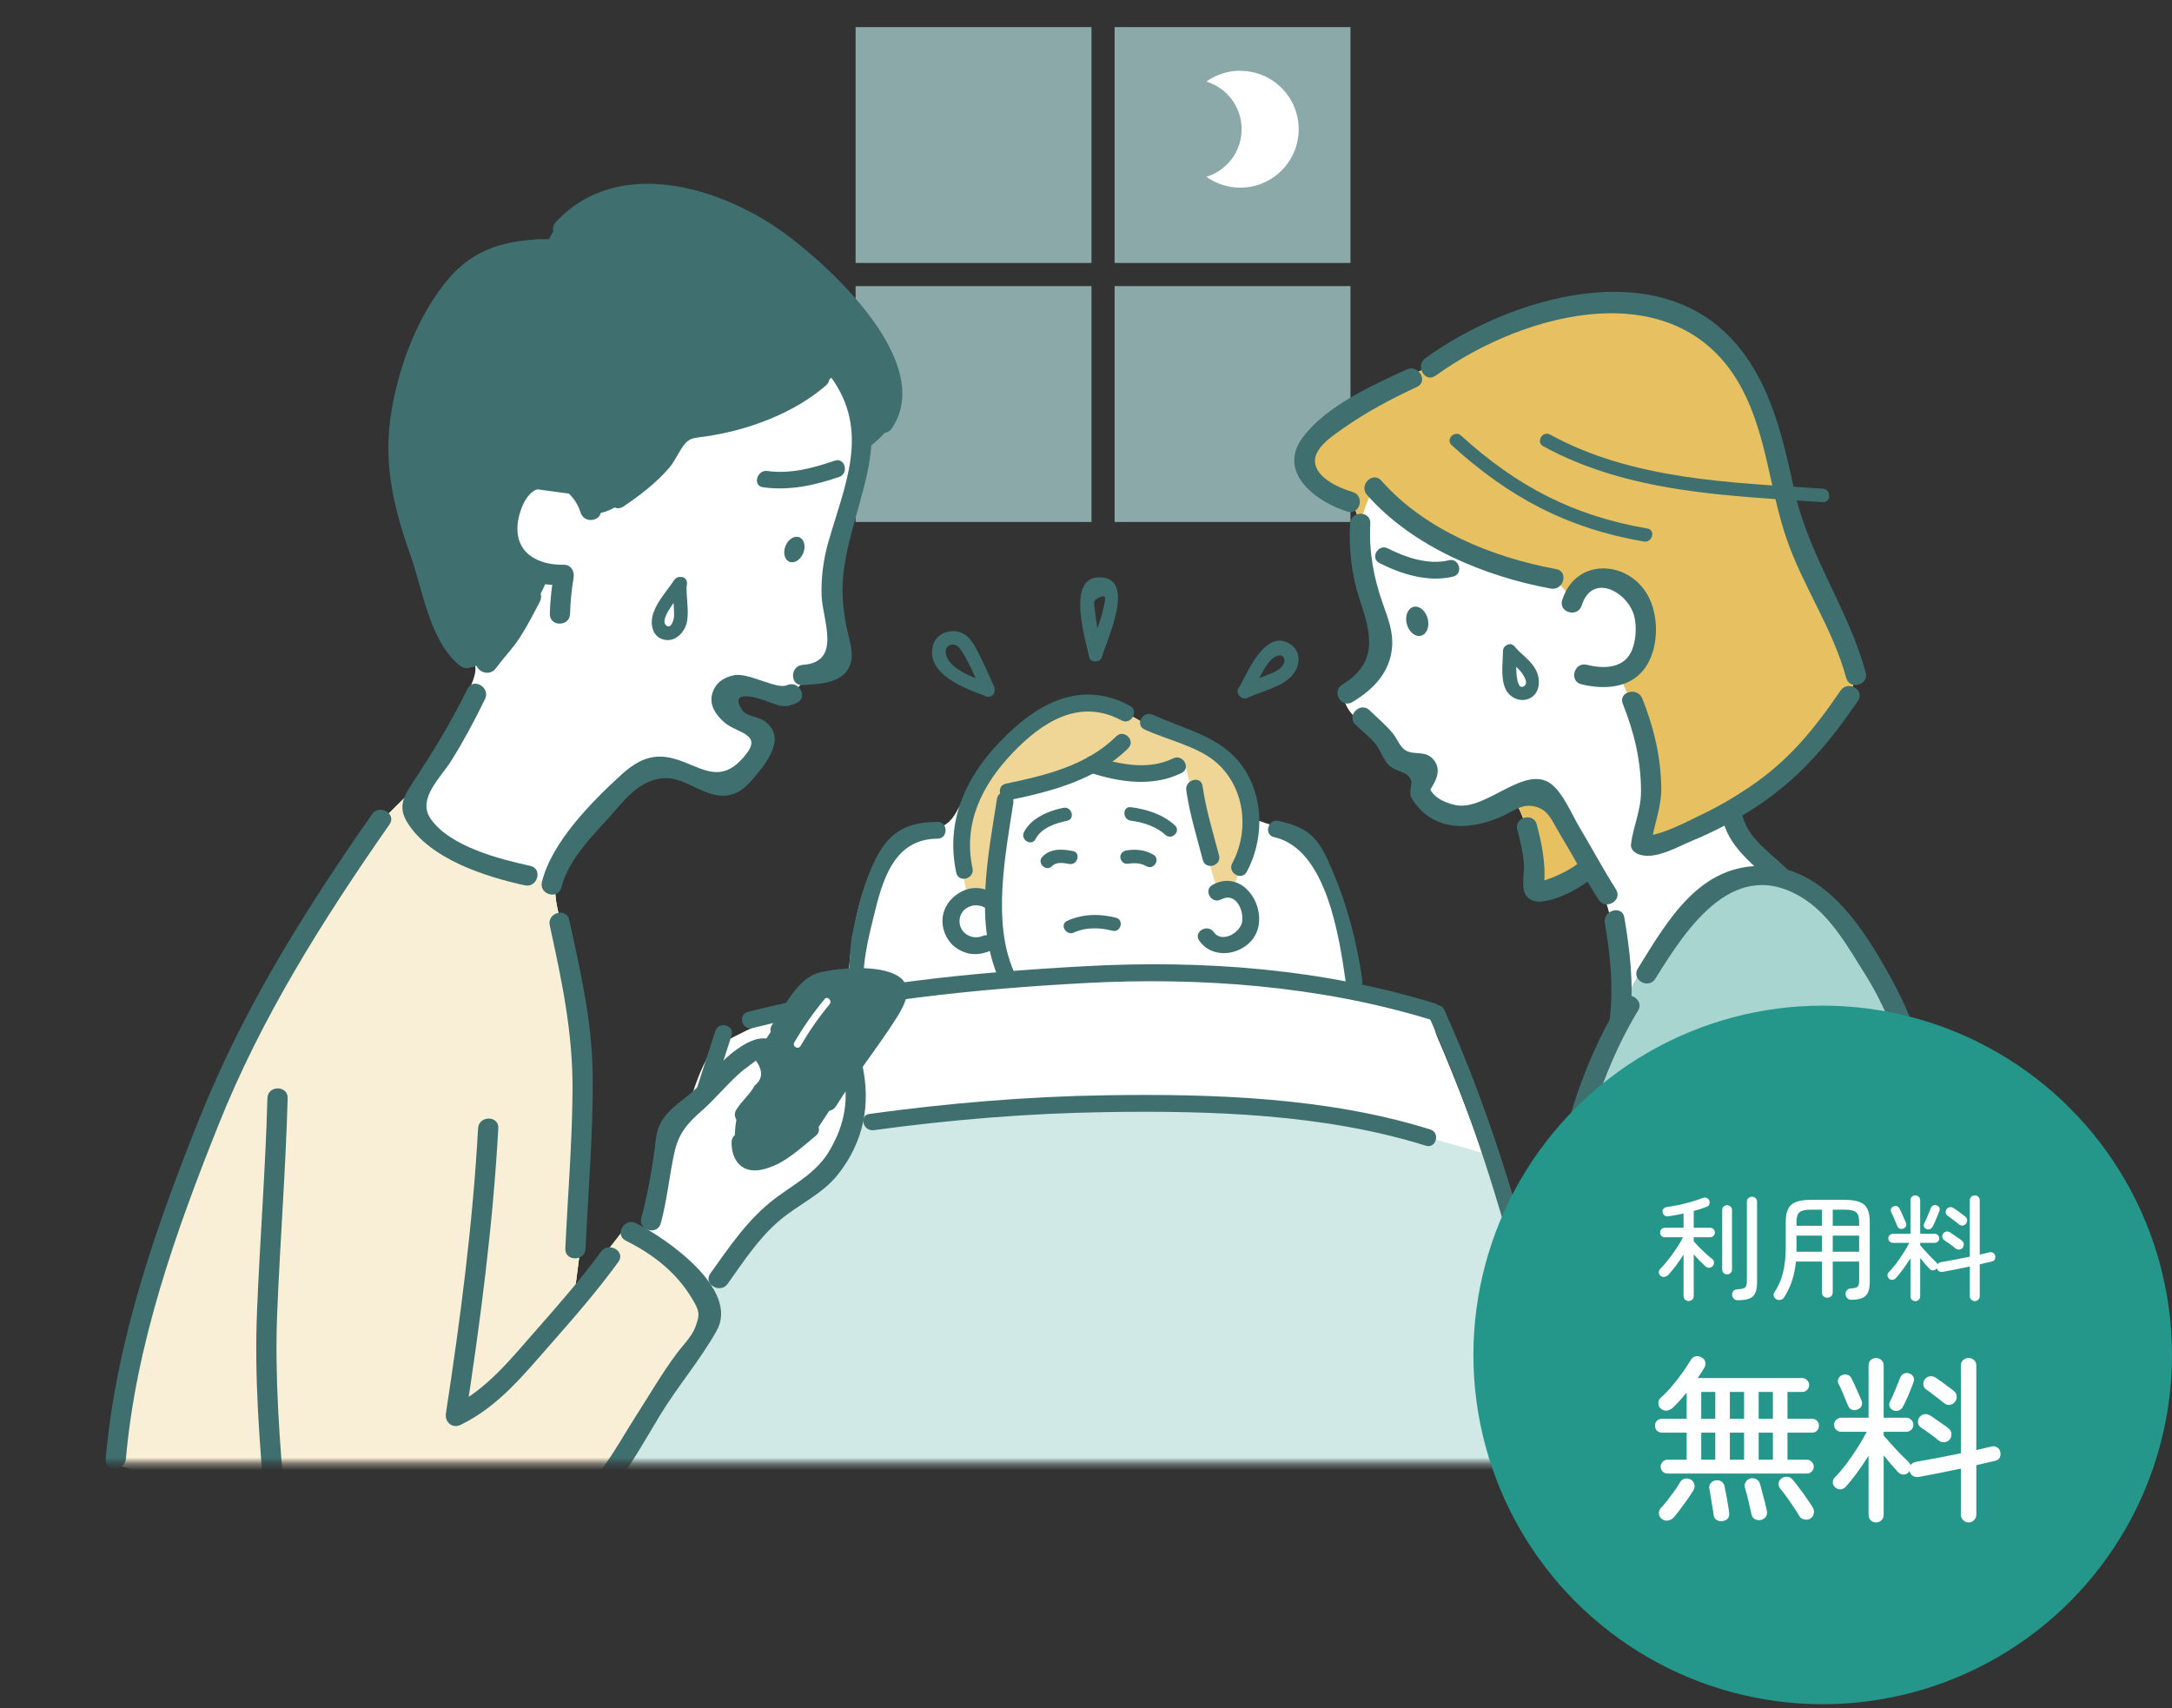 <svg width="342" height="269" viewBox="0 0 342 269" fill="none" xmlns="http://www.w3.org/2000/svg">
<rect x="0" y="0" width="342" height="269" fill="#333333" stroke="none"/>
<mask id="mask0_3477_223" style="mask-type:alpha" maskUnits="userSpaceOnUse" x="0" y="0" width="333" height="231">
<rect y="0.352" width="332.766" height="230" fill="#D9D9D9"/>
</mask>
<g mask="url(#mask0_3477_223)">
<g clip-path="url(#clip0_3477_223)">
<path d="M212.642 4.267H175.503V41.408H212.642V4.267Z" fill="#8CA9A9"/>
<path d="M212.642 45.05H175.503V82.191H212.642V45.05Z" fill="#8CA9A9"/>
<path d="M171.862 4.267H134.723V41.408H171.862V4.267Z" fill="#8CA9A9"/>
<path d="M171.862 45.05H134.723V82.191H171.862V45.05Z" fill="#8CA9A9"/>
<path d="M195.294 11.137C193.308 11.137 191.461 11.774 189.953 12.846C193.17 13.823 195.506 16.807 195.506 20.343C195.506 23.878 193.17 26.862 189.953 27.839C191.461 28.911 193.298 29.548 195.294 29.548C200.369 29.548 204.488 25.428 204.488 20.353C204.488 15.278 200.369 11.158 195.294 11.158V11.137Z" fill="white"/>
<path d="M214.872 157.461L213.768 154.254C213.354 153.638 213.067 152.683 212.855 151.175C212.122 145.993 210.667 140.918 208.565 136.129C207.981 134.813 207.334 133.486 206.336 132.456C205.433 131.521 197.152 128.909 197.152 128.899C196.727 124.896 195.623 121.615 192.31 119.067C188.424 116.072 183.615 115.998 179.665 113.609C175.164 110.891 170.842 109.341 165.725 111.634C161.053 113.737 157.401 117.315 154.481 121.456C153.027 123.526 151.785 125.713 150.553 127.922C148.79 131.054 146.295 130.672 143.015 130.916C142.25 130.969 141.422 131.054 140.881 131.596C135.445 136.894 133.884 147.65 133.544 154.753C133.534 155.05 132.525 158.947 132.366 159.191C132.366 159.191 181.587 152.353 214.872 157.482V157.461Z" fill="white"/>
<path d="M248.751 234.206C248.645 232.624 247.859 230.745 247.413 228.876C246.744 226.073 246.022 223.291 245.269 220.509C243.761 214.945 242.137 209.424 240.533 203.892C238.229 195.95 235.745 188.05 232.963 180.257C231.572 176.339 230.097 172.453 228.536 168.599C227.793 166.751 227.028 164.914 226.232 163.088C225.68 161.814 225.637 159.499 224.958 158.501C224.576 157.938 223.854 157.726 223.196 157.556C219.15 156.537 215.052 155.73 210.922 155.157C208.268 154.785 206.856 155.199 206.038 153.957L205.592 154.286C178.274 150.081 140.031 155.05 140.031 155.05C138.715 157.068 135.222 156.887 133.119 157.301C129.924 157.928 126.845 158.958 123.681 159.69C122.131 160.051 112.734 164.224 111.821 165.753C108.859 170.754 107.808 177.04 106.215 182.572C105.186 186.129 104.326 189.293 103.391 192.871C102.648 195.738 92.583 237.094 92.583 237.094C105.536 237.975 120.803 238.538 133.778 238.857C167.838 239.695 183.498 238.527 217.547 237.519C220.626 237.423 237.454 236.606 240.555 235.937C243.336 235.331 248.836 235.894 248.73 234.185L248.751 234.206Z" fill="white"/>
<path d="M212.292 239.26C214.882 239.111 217.483 238.973 220.074 238.825C226.168 238.474 232.273 238.273 238.335 237.646C241.032 237.37 247.392 237.466 249.239 234.917C249.388 234.716 249.473 234.482 249.452 234.227C249.346 232.656 248.56 230.776 248.114 228.908C247.445 226.105 246.723 223.323 245.969 220.541C244.462 214.988 242.837 209.467 241.234 203.935C239.079 196.492 236.754 189.08 234.184 181.765C230.734 180.767 226.646 179.588 224.83 179.11C222.824 178.579 220.891 178.123 218.874 177.666C207.705 175.171 196.185 174.056 184.751 173.812C180.875 173.727 177 173.716 173.125 173.791C164.153 173.939 155.267 175.543 146.295 175.914C128.533 176.647 111.545 179.588 106.895 181.149C106.12 183.899 105.419 186.5 104.676 189.367C103.933 192.223 103.062 196.067 101.682 198.668C101.544 198.838 101.416 198.997 101.278 199.167L89.504 239.249C118.563 241.044 147.707 241.511 176.809 240.778C188.636 240.481 200.453 239.908 212.26 239.249L212.292 239.26Z" fill="#D0E8E6"/>
<path d="M179.644 122.114C183.753 121.381 186.63 120.394 186.63 120.394C186.63 120.394 190.739 138.2 191.716 139.994L194.041 139.824C194.041 139.824 196.695 134.632 198.266 129.26C197.587 129.037 197.162 128.899 197.162 128.899C196.738 124.896 195.633 121.615 192.321 119.067C188.435 116.072 183.625 115.998 179.676 113.609C175.174 110.891 170.853 109.341 165.725 111.634C161.053 113.737 157.401 117.315 154.481 121.456C153.473 122.889 152.57 124.376 151.7 125.883C151.742 126.956 151.753 127.954 151.71 128.718C151.508 131.978 150.33 132.265 151.041 135.248C151.753 138.232 152.432 141.481 152.432 141.481L156.477 142.033C156.477 142.033 156.976 128.102 158.749 124.684C158.749 124.684 168.698 122.39 171.989 120.787C171.989 120.787 175.535 122.857 179.633 122.114H179.644Z" fill="#EFD697"/>
<path d="M196.865 109.468C197.438 108.449 197.937 107.398 198.5 106.368C199.062 105.338 199.869 103.735 201.058 103.289C202.248 102.843 202.587 104.074 201.887 104.913C201.356 105.561 200.581 105.869 199.816 106.166C198.33 106.761 196.854 107.345 195.41 108.014C194.168 108.587 195.251 110.424 196.482 109.85C198.691 108.82 201.823 108.237 203.49 106.325C204.743 104.892 204.934 102.641 203.235 101.473C199.275 98.766 196.387 106.017 195.039 108.396C194.359 109.585 196.196 110.657 196.875 109.468H196.865Z" fill="#3F706F"/>
<path d="M173.539 102.821C173.273 101.494 173.008 100.156 172.785 98.819C172.626 97.874 172.477 96.929 172.382 95.984C172.275 94.901 172.01 94.55 173.093 94.072C174.494 93.446 173.964 94.624 173.772 95.633C173.634 96.355 173.433 97.056 173.21 97.746C172.658 99.445 171.946 101.08 171.479 102.821C171.129 104.138 173.178 104.711 173.528 103.384C174.176 100.974 179.123 90.802 173.019 90.908C167.88 91.004 170.948 100.719 171.479 103.384C171.745 104.722 173.794 104.159 173.528 102.821H173.539Z" fill="#3F706F"/>
<path d="M155.882 107.599C153.738 106.814 149.767 105.656 148.992 103.193C148.779 102.514 148.907 101.749 149.682 101.537C150.659 101.271 151.179 102.099 151.614 102.821C152.846 104.828 153.706 107.026 154.683 109.16C155.256 110.403 157.082 109.32 156.519 108.088C155.766 106.442 155.075 104.775 154.237 103.172C153.631 102.014 152.973 100.507 151.784 99.827C149.969 98.797 147.399 99.604 146.879 101.717C145.754 106.219 152.166 108.502 155.33 109.649C156.615 110.116 157.167 108.067 155.893 107.599H155.882Z" fill="#3F706F"/>
<path d="M225.924 157.991C208.161 152.545 189.581 151.143 171.086 152.13C152.591 153.118 135.03 154.965 117.777 159.329C116.121 159.743 116.822 162.313 118.478 161.888C135.529 157.577 153.547 155.719 171.086 154.785C188.626 153.851 207.662 155.167 225.223 160.55C226.858 161.049 227.559 158.491 225.924 157.991Z" fill="#3F706F"/>
<path d="M112.639 162.345C111.248 166.592 109.878 170.85 108.551 175.129C108.042 176.764 110.6 177.465 111.11 175.829C112.437 171.561 113.796 167.303 115.197 163.046C115.728 161.421 113.17 160.72 112.639 162.345Z" fill="#3F706F"/>
<path d="M225.117 160.338C235.777 184.058 241.542 209.626 247.19 234.896C247.562 236.563 250.121 235.862 249.749 234.195C244.048 208.681 238.166 182.943 227.411 159C226.71 157.439 224.427 158.788 225.117 160.338Z" fill="#3F706F"/>
<path d="M156.987 125.745C155.543 135.068 153.398 145.314 157.316 154.222C158.006 155.783 160.289 154.435 159.609 152.884C156.233 145.197 158.292 134.601 159.556 126.446C159.811 124.779 157.263 124.057 156.997 125.745H156.987Z" fill="#3F706F"/>
<path d="M159.099 125.958C165.735 124.577 172.658 122.751 177.648 117.824C178.858 116.625 176.989 114.745 175.768 115.945C171.118 120.553 164.567 122.114 158.388 123.399C156.721 123.749 157.422 126.308 159.089 125.958H159.099Z" fill="#3F706F"/>
<path d="M171.638 121.668C176.321 123.186 181.502 123.961 186.057 121.711C187.585 120.957 186.248 118.663 184.719 119.417C180.875 121.318 176.268 120.383 172.35 119.109C170.725 118.578 170.025 121.148 171.649 121.668H171.638Z" fill="#3F706F"/>
<path d="M186.789 124.45C187.32 128.177 188.445 131.766 189.39 135.407C189.815 137.064 192.374 136.363 191.949 134.707C191.004 131.065 189.878 127.487 189.348 123.749C189.103 122.061 186.545 122.783 186.789 124.45Z" fill="#3F706F"/>
<path d="M192.268 141.64C194.55 140.387 195.899 143.318 195.57 145.186C195.272 146.875 192.384 148.584 191.121 146.779C190.155 145.388 187.851 146.715 188.828 148.117C191.291 151.653 197.173 150.092 198.118 146.025C199.063 141.959 195.357 136.915 190.919 139.336C189.422 140.154 190.76 142.447 192.257 141.629L192.268 141.64Z" fill="#3F706F"/>
<path d="M156.36 140.589C154.609 139.633 152.814 139.527 151.052 140.589C149.48 141.523 148.387 143.169 148.398 145.038C148.398 146.737 149.289 148.467 150.733 149.38C152.496 150.495 154.216 150.453 156.074 149.667C157.645 148.998 156.286 146.715 154.736 147.374C153.058 148.085 151.084 146.96 151.084 145.059C151.084 143.01 153.324 141.98 155.023 142.893C156.52 143.711 157.868 141.417 156.36 140.6V140.589Z" fill="#3F706F"/>
<path d="M180.185 114.851C183.763 116.508 188.647 117.516 191.588 120.118C196.037 124.068 196.769 130.821 194.03 135.928C193.223 137.435 195.517 138.773 196.323 137.266C198.85 132.541 199.052 126.467 196.323 121.742C193.011 116.03 187.065 115.117 181.534 112.547C179.994 111.836 178.646 114.119 180.196 114.841L180.185 114.851Z" fill="#3F706F"/>
<path d="M177.903 111.125C170.64 107.238 164.164 110.275 158.601 115.637C152.4 121.604 148.737 128.888 150.574 137.425C150.935 139.092 153.494 138.391 153.133 136.724C151.614 129.674 154.609 123.6 159.482 118.515C164.1 113.694 169.95 109.882 176.575 113.429C178.083 114.236 179.421 111.942 177.913 111.135L177.903 111.125Z" fill="#3F706F"/>
<path d="M163.07 132.105C163.93 130.396 166.234 129.589 168.007 129.249C169.345 128.994 168.782 126.945 167.445 127.2C165.141 127.646 162.338 128.824 161.234 131.033C160.628 132.254 162.454 133.326 163.07 132.105Z" fill="#3F706F"/>
<path d="M178.062 129.228C179.973 129.472 182.043 130.13 183.498 131.458C184.507 132.381 186.004 130.884 184.995 129.961C183.094 128.219 180.557 127.423 178.051 127.104C176.703 126.934 176.713 129.058 178.051 129.228H178.062Z" fill="#3F706F"/>
<path d="M177.467 136.013C178.614 135.875 179.495 135.832 180.514 136.406C181.714 137.074 182.786 135.238 181.586 134.569C180.227 133.815 178.985 133.698 177.467 133.889C176.894 133.963 176.416 134.324 176.405 134.951C176.405 135.471 176.894 136.087 177.467 136.013Z" fill="#3F706F"/>
<path d="M168.91 134.006C167.2 133.677 165.459 133.571 164.153 134.887C163.187 135.864 164.695 137.361 165.65 136.384C166.351 135.673 167.434 135.875 168.347 136.045C169.685 136.299 170.258 134.25 168.91 133.995V134.006Z" fill="#3F706F"/>
<path d="M169.101 146.843C171.001 145.972 173.167 146.046 175.152 146.556C176.48 146.896 177.042 144.847 175.715 144.507C173.135 143.849 170.47 143.891 168.028 145.006C166.786 145.579 167.869 147.406 169.101 146.843Z" fill="#3F706F"/>
<path d="M200.623 131.819C208.947 133.687 210.901 147.703 211.952 155.008C212.196 156.696 214.755 155.974 214.51 154.307C213.65 148.372 212.153 142.606 209.807 137.074C207.726 132.18 206.463 130.417 201.324 129.26C199.657 128.888 198.946 131.447 200.623 131.819Z" fill="#3F706F"/>
<path d="M147.59 129.419C141.613 129.44 139.139 131.882 136.91 137.414C135.678 140.462 134.913 143.689 134.245 146.907C133.576 150.124 133.99 153.394 133.3 156.335C132.907 157.992 135.466 158.703 135.858 157.036C136.177 155.698 135.901 154.36 135.986 152.991C136.156 150.124 136.846 147.268 137.525 144.486C138.916 138.741 140.657 132.095 147.612 132.063C149.321 132.063 149.321 129.398 147.612 129.408L147.59 129.419Z" fill="#3F706F"/>
<path d="M225.202 177.847C209.021 172.782 190.93 172.209 174.123 172.464C161.711 172.655 149.172 173.716 136.878 175.405C135.19 175.638 135.912 178.197 137.578 177.964C149.64 176.307 161.945 175.298 174.123 175.118C190.739 174.863 208.522 175.405 224.501 180.406C226.136 180.915 226.837 178.356 225.202 177.847Z" fill="#3F706F"/>
<path d="M314.747 230.543C314.662 228.908 314.153 227.135 313.866 226.115C312.475 221.104 311.573 216.028 310.607 210.9L305.457 183.485C304.459 178.187 303.461 172.878 301.869 167.728C299.055 158.629 294.405 149.274 287.62 142.458C282.8 137.605 276.578 134.908 272.756 128.984C272.523 128.729 272.363 128.432 272.289 128.092C272.172 127.561 282.715 119.555 283.809 118.44C286.675 115.51 291.687 110.806 292.005 106.485C292.26 103.076 290.859 99.583 289.255 96.653C287.153 92.82 284.393 89.326 282.758 85.281C281.208 81.437 280.719 77.264 279.891 73.208C278.723 67.507 276.77 61.858 273.351 57.154C269.932 52.451 264.878 48.734 259.134 47.768C248.602 45.995 237.507 50.752 228.589 55.933C225.765 57.568 223.068 58.45 220.286 60.287C216.772 62.601 213.258 64.916 209.743 67.231C207.853 68.473 205.773 70.013 205.539 72.263C205.327 74.27 206.728 76.128 208.384 77.275C209.966 78.369 213.003 78.984 213.587 80.715C214.096 82.223 213.098 84.707 213.194 86.332C213.353 88.955 214.213 91.503 215.105 93.956C215.923 96.217 216.814 98.5 216.931 100.9C217.059 103.469 215.88 106.899 213.428 108.141C213.385 108.141 213.343 108.162 213.3 108.173C210.38 108.194 211.824 111.22 212.854 112.377C214.903 114.692 217.197 116.667 219.044 119.194C220.244 120.829 225.17 118.833 224.618 120.946C224.459 121.572 222.877 123.239 223.004 123.877C223.408 125.873 226.487 128.782 229.502 128.463C231.434 128.251 233.483 127.678 235.341 127.115C237.422 126.489 238.123 125.044 239.259 127.465C240.639 130.417 241.255 133.666 241.223 136.926C241.223 137.637 241.181 138.37 241.351 139.06C242.306 142.797 246.404 138.678 248.241 138.168C252.488 136.99 253.783 144.73 254.091 147.82C254.58 152.64 256.013 157.992 253.709 162.462C249.791 170.064 246.978 178.654 246.712 187.254C246.213 203.149 255.631 217.494 259.644 232.889C259.846 233.654 260.058 234.461 260.631 235.002C262.5 236.733 266.089 235.958 268.34 235.746C271.769 235.427 275.219 235.438 278.659 235.353C289.818 235.066 301.019 234.418 312.157 234.27C314.344 234.238 314.832 232.486 314.726 230.522L314.747 230.543Z" fill="white"/>
<path d="M314.747 230.543C314.663 228.908 314.153 227.135 313.866 226.115C312.475 221.104 311.573 216.028 310.607 210.9C308.887 201.758 307.177 192.627 305.457 183.485C304.459 178.187 303.461 172.878 301.869 167.728C299.055 158.629 294.405 149.274 287.621 142.458C285.816 140.642 283.82 139.124 281.824 137.637L280.273 138.242C264.539 135.386 254.569 160.221 254.569 160.221C254.368 160.986 254.102 161.74 253.72 162.472C249.802 170.075 246.989 178.664 246.723 187.265C246.224 203.16 255.642 217.504 259.655 232.9C259.857 233.664 260.069 234.471 260.642 235.013C262.511 236.744 266.1 235.969 268.35 235.756C271.78 235.438 275.23 235.448 278.67 235.363C289.829 235.077 301.03 234.429 312.167 234.28C314.355 234.248 314.843 232.497 314.737 230.532L314.747 230.543Z" fill="#A9D5D1"/>
<path d="M280.273 138.253L281.824 137.648C278.479 135.142 275.156 132.7 272.767 128.994C272.533 128.739 272.374 128.442 272.3 128.102C272.183 127.571 282.726 119.566 283.82 118.451C286.686 115.52 291.697 110.817 292.016 106.495C292.26 103.087 290.869 99.594 289.266 96.663C287.164 92.83 284.403 89.337 282.768 85.291C281.218 81.448 280.73 77.275 279.902 73.219C278.734 67.517 276.78 61.869 273.362 57.165C269.932 52.461 264.889 48.745 259.145 47.779C248.613 46.006 237.518 50.762 228.6 55.944C225.775 57.579 223.079 58.46 220.297 60.297C216.783 62.612 213.268 64.927 209.754 67.241C207.864 68.484 205.783 70.023 205.55 72.274C205.337 74.281 206.739 76.139 208.395 77.286C209.977 78.379 213.014 78.995 213.598 80.726C214.107 82.234 213.109 84.718 213.205 86.343C213.364 88.965 214.224 91.513 215.116 93.966C215.933 96.228 216.825 98.511 216.942 100.91C217.069 103.48 215.891 106.909 213.438 108.152C213.396 108.152 213.353 108.173 213.311 108.183C210.391 108.205 211.835 111.231 212.865 112.388C214.914 114.703 217.207 116.678 219.055 119.205C220.254 120.84 225.181 118.844 224.629 120.957C224.469 121.583 222.888 123.25 223.015 123.887C223.418 125.883 226.497 128.793 229.513 128.474C231.445 128.262 233.494 127.688 235.352 127.126C237.433 126.499 238.134 125.055 239.27 127.476C240.65 130.428 241.266 133.677 241.234 136.936C241.234 137.648 241.192 138.38 241.361 139.071C242.317 142.808 246.415 138.688 248.252 138.179C252.499 137 253.794 144.74 254.102 147.83C254.506 151.865 255.578 156.271 254.559 160.221C254.559 160.221 264.528 135.376 280.263 138.242L280.273 138.253Z" fill="white"/>
<path d="M272.3 128.102C272.183 127.571 282.726 119.566 283.82 118.451C286.686 115.52 291.697 110.817 292.016 106.495C292.26 103.087 290.869 99.594 289.266 96.663C287.164 92.83 284.403 89.337 282.768 85.291C281.218 81.448 280.73 77.275 279.902 73.219C278.734 67.517 276.78 61.869 273.362 57.165C269.932 52.461 264.889 48.745 259.145 47.779C248.613 46.006 237.518 50.762 228.6 55.944C225.775 57.579 223.079 58.46 220.297 60.297C216.783 62.612 213.268 64.927 209.754 67.241C207.864 68.484 205.783 70.023 205.55 72.274C205.337 74.281 206.739 76.139 208.395 77.286C209.977 78.379 213.014 78.995 213.598 80.726C213.884 81.575 213.693 82.743 213.491 83.89L214.086 83.964C214.086 83.964 214.203 80.577 216.379 76.797C216.379 76.797 222.558 83.794 233.345 87.5C244.133 91.206 244.61 90.93 244.61 90.93L247.519 94.189C247.519 94.189 251.214 88.848 256.045 92.034C260.876 95.219 258.508 103.236 258.105 104.159C257.691 105.083 254.93 106.304 254.93 106.304C254.93 106.304 258.614 113.652 259.135 119.332C259.655 125.013 260.271 128.644 258.211 133.252L272.311 128.113L272.3 128.102Z" fill="#E7C161"/>
<path d="M243.018 124.386C241.903 123.611 238.282 125.915 238.282 125.915C238.282 125.915 238.208 126 238.091 126.149C238.484 126.223 238.845 126.595 239.259 127.487C240.639 130.438 241.255 133.687 241.223 136.947C241.223 137.658 241.181 138.391 241.351 139.081C242.306 142.819 246.405 138.699 248.241 138.189C248.708 138.062 249.144 138.041 249.547 138.104L249.919 137.319C249.919 137.319 244.122 125.151 243.007 124.376L243.018 124.386Z" fill="#E7C161"/>
<path d="M212.578 82.435C212.376 86.534 212.812 90.569 214.118 94.476C215.901 99.785 217.069 104.35 211.346 107.801C209.595 108.863 211.198 111.613 212.95 110.551C216.241 108.566 218.895 105.89 219.203 101.813C219.384 99.466 218.534 97.311 217.77 95.145C216.283 90.972 215.54 86.895 215.763 82.435C215.869 80.386 212.684 80.397 212.578 82.435Z" fill="#3F706F"/>
<path d="M213.417 114.087C214.468 115.127 215.721 116.083 216.666 117.23C217.186 117.867 217.961 119.874 218.747 120.553C220.127 121.732 221.688 121.36 222.24 123.006C222.346 123.324 221.932 124.588 222.102 125.246C222.325 126.074 223.62 127.572 224.48 128.24C228.016 130.98 232.57 130.247 236.371 128.601C238.293 127.773 239.578 126.478 241.701 126.998C243.825 127.518 244.355 129.217 245.46 131.054C247.583 134.569 249.505 138.189 251.702 141.661C252.796 143.392 255.546 141.799 254.452 140.058C252.414 136.83 250.62 133.475 248.666 130.205C247.519 128.283 246.118 124.864 244.249 123.452C240.098 120.288 233.961 127.763 229.205 126.775C227.506 126.425 225.478 125.522 224.968 123.728C225.128 124.28 224.682 125.374 225.818 123.303C226.55 121.965 226.699 120.521 225.467 119.353C224.236 118.185 222.59 118.929 221.316 118.154C220.435 117.612 220.031 116.391 219.384 115.573C218.29 114.204 216.91 113.078 215.668 111.857C214.203 110.424 211.952 112.675 213.417 114.108V114.087Z" fill="#3F706F"/>
<path d="M249.048 95.357C250.747 89.963 256.565 93.35 257.383 97.268C257.722 98.914 257.584 101.208 256.788 102.747C255.429 105.37 252.286 105.285 249.844 104.68C247.859 104.191 247.01 107.26 248.995 107.748C252.584 108.629 256.82 108.417 259.113 105.051C261.109 102.121 261.215 97.534 259.771 94.359C256.968 88.222 248.177 87.5 245.98 94.497C245.364 96.461 248.432 97.3 249.048 95.347V95.357Z" fill="#3F706F"/>
<path d="M226.041 59.161C240.119 48.979 264.528 42.544 274.37 61.37C278.182 68.664 278.638 76.935 281.239 84.623C283.841 92.32 288.544 98.819 290.699 106.739C291.241 108.714 294.309 107.876 293.768 105.89C291.028 95.856 284.817 87.553 282.567 77.339C280.783 69.248 278.989 60.839 273.51 54.319C261.173 39.646 237.677 46.823 224.427 56.411C222.781 57.6 224.374 60.361 226.03 59.161H226.041Z" fill="#3F706F"/>
<path d="M255.525 110.827C257.308 115.308 258.391 119.767 258.391 124.63C258.391 127.625 257.16 130.13 256.809 132.965C256.714 133.698 257.372 134.271 257.977 134.505C260.557 135.492 264.061 133.369 266.429 132.392C269.847 130.99 273.117 129.27 276.218 127.253C283.257 122.677 287.865 117.209 292.558 110.349C293.715 108.651 290.954 107.058 289.808 108.746C285.571 114.936 281.675 119.757 275.347 124.015C272.884 125.66 270.325 127.157 267.639 128.41C266.418 128.984 260.589 132.116 258.827 131.436L259.995 132.976C260.387 129.812 261.662 127.253 261.577 123.802C261.47 118.982 260.377 114.459 258.593 109.988C257.839 108.109 254.76 108.927 255.525 110.838V110.827Z" fill="#3F706F"/>
<path d="M238.92 130.661C239.376 132.392 239.79 134.123 239.949 135.906C240.066 137.287 239.642 138.933 239.971 140.26C240.332 141.714 241.669 142.118 243.007 141.927C245.683 141.545 249.07 139.782 251.055 137.924C252.552 136.522 250.301 134.271 248.804 135.673C247.573 136.82 245.056 138.051 243.241 138.603C243.039 138.667 242.423 138.784 242.402 138.837L243.103 139.644C243.145 139.304 243.166 138.964 243.177 138.625C243.209 138.062 243.209 137.499 243.188 136.926C243.092 134.516 242.593 132.148 241.977 129.822C241.457 127.848 238.378 128.686 238.909 130.672L238.92 130.661Z" fill="#3F706F"/>
<path d="M269.709 181.021C271.779 190.461 275.23 199.804 278.16 209.01C280.868 217.525 282.981 227.304 287.302 235.151C288.289 236.945 291.039 235.342 290.052 233.548C285.592 225.446 283.416 215.094 280.634 206.281C277.852 197.468 274.72 188.985 272.777 180.172C272.342 178.176 269.263 179.015 269.709 181.021Z" fill="#3F706F"/>
<path d="M260.653 154.105C265.685 145.983 273.244 134.367 284.276 141.683C288.416 144.433 291.156 149.412 293.746 153.532C296.666 158.172 298.704 163.364 300.34 168.588C303.482 178.611 305.085 189.08 306.89 199.401C308.632 209.382 309.693 220.36 312.963 229.948C313.622 231.881 316.701 231.052 316.032 229.099C313.993 223.1 313.346 216.464 312.114 210.252C310.766 203.436 309.651 196.587 308.409 189.76C306.221 177.709 303.854 165.158 297.908 154.296C293.725 146.652 287.737 136.862 278.033 136.374C267.692 135.853 262.617 144.889 257.892 152.513C256.809 154.265 259.559 155.857 260.642 154.116L260.653 154.105Z" fill="#3F706F"/>
<path d="M255.174 157.535C249.069 167.579 244.016 181.988 245.268 193.88C245.927 200.155 248.337 206.239 250.439 212.142C252.785 218.757 255.132 225.372 257.404 232.019C258.062 233.951 261.141 233.123 260.472 231.169C256.639 219.968 251.532 208.713 249.059 197.107C246.585 185.502 251.628 169.501 257.924 159.138C258.996 157.386 256.236 155.783 255.174 157.535Z" fill="#3F706F"/>
<path d="M271.387 129.578C272.618 133.719 276.217 136.225 279.148 139.102C280.613 140.536 282.864 138.285 281.399 136.851C278.925 134.42 275.495 132.254 274.455 128.739C273.871 126.775 270.803 127.614 271.387 129.589V129.578Z" fill="#3F706F"/>
<path d="M256.682 160.232C257.266 154.912 256.65 149.72 255.769 144.475C255.429 142.458 252.361 143.318 252.701 145.324C253.529 150.294 254.06 155.199 253.497 160.232C253.274 162.27 256.459 162.249 256.682 160.232Z" fill="#3F706F"/>
<path d="M217.186 88.647C220.615 90.409 224.937 91.758 228.822 90.781C230.479 90.367 229.778 87.808 228.122 88.222C224.968 89.008 221.295 87.776 218.534 86.353C217.016 85.578 215.678 87.861 217.197 88.647H217.186Z" fill="#3F706F"/>
<path d="M228.578 70.097C237.571 78.305 246.808 83.21 258.837 85.27C260.175 85.504 260.749 83.455 259.4 83.221C247.764 81.236 238.792 76.553 230.075 68.6C229.067 67.677 227.559 69.174 228.578 70.097Z" fill="#3F706F"/>
<path d="M242.996 70.267C256.374 77.604 272.066 78.082 287.004 79.069C288.363 79.154 288.363 77.031 287.004 76.946C272.459 75.99 257.096 75.566 244.069 68.43C242.869 67.772 241.797 69.609 242.996 70.267Z" fill="#3F706F"/>
<path d="M236.658 102.535C236.636 104.425 236.275 106.548 236.997 108.353C237.603 109.84 239.365 110.679 240.862 109.967C242.497 109.182 242.593 107.069 241.892 105.603C241.128 104.011 239.567 103.098 238.463 101.781C237.581 100.73 236.084 102.248 236.966 103.278C237.624 104.064 238.452 104.68 239.163 105.412C239.567 105.826 240.851 107.461 240.013 108.024C238.356 109.15 238.771 103.129 238.781 102.524C238.792 101.154 236.668 101.154 236.658 102.524V102.535Z" fill="#3F706F"/>
<path d="M215.243 77.923C222.431 86.088 233.749 90.76 244.185 92.681C246.192 93.053 247.052 89.984 245.035 89.613C235.086 87.787 224.363 83.476 217.504 75.682C216.145 74.143 213.905 76.404 215.253 77.933L215.243 77.923Z" fill="#3F706F"/>
<path d="M221.497 58.174C216.007 60.711 208.926 63.865 205.178 68.802C200.995 74.313 207.142 79.006 212.164 80.556C214.128 81.161 214.967 78.093 213.013 77.487C211.23 76.935 208.968 75.98 207.79 74.483C205.454 71.499 209.234 69.046 211.463 67.475C215.084 64.916 219.086 62.792 223.11 60.924C224.968 60.064 223.355 57.314 221.507 58.174H221.497Z" fill="#3F706F"/>
<path d="M223.755 100.1C224.662 99.861 225.13 98.652 224.801 97.398C224.471 96.145 223.468 95.323 222.561 95.561C221.653 95.8 221.185 97.01 221.515 98.263C221.845 99.516 222.847 100.339 223.755 100.1Z" fill="#3F706F"/>
<path d="M90.534 203.138C92.073 191.799 93.082 180.331 92.477 168.885C92.169 162.982 91.426 157.1 90.184 151.313C89.079 146.174 85.141 139.782 89.26 134.877C92.923 130.523 96.565 125.958 100.684 122.018C104.326 118.61 109.56 121.997 113.541 122.539C115.93 122.868 121.823 119.109 121.048 115.987C120.697 114.597 118.393 114.512 117.311 114.066C115.867 113.471 112.735 111.22 113.276 109.277C114.062 106.506 119.848 108.13 121.366 109.181C121.717 109.426 122.046 109.712 122.439 109.861C124.477 110.657 125.295 108.396 126.569 107.302C128.289 105.837 131.336 106.612 132.525 104.764C133.459 103.31 132.642 101.42 132.015 99.806C130.508 95.877 130.37 91.439 131.633 87.415C133.449 81.607 136.241 77.371 136.336 71.106C136.336 71.01 136.336 70.926 136.336 70.83C136.4 70.745 136.464 70.671 136.538 70.586C139.033 67.507 140.87 63.578 139.681 59.586C139.023 57.377 137.738 55.424 136.432 53.534C130.922 45.581 124.328 37.968 115.591 33.816C105.982 29.251 93.719 29.803 86.606 38.244C71.922 37.575 63.768 56.751 63.322 69.078C63.057 76.447 64.649 83.763 67.314 90.6C68.695 94.136 70.361 97.555 72.219 100.857C72.846 101.972 74.491 103.713 74.799 104.839C75.15 106.155 73.992 108.194 73.44 109.649C71.848 113.906 69.533 117.739 67.144 121.583C65.594 124.068 63.694 125.554 61.708 127.593C60.53 128.729 59.553 130.035 58.523 131.298C53.236 137 49.339 144.709 45.485 151.43C41.377 158.607 37.607 165.987 34.178 173.515C27.33 188.581 23.21 204.55 19.271 220.626C18.783 222.622 17.318 230.33 18.656 230.766C22.319 231.679 24.591 232.635 28.466 233.187C33.01 233.834 37.554 234.429 42.12 234.981C51.229 236.085 60.349 237.009 69.491 237.774C73.812 238.135 78.144 238.453 82.475 238.75L91.245 202.278C91.012 202.565 90.778 202.852 90.534 203.128V203.138Z" fill="white"/>
<path d="M70.85 102.715C71.476 103.82 73.939 105.773 74.799 104.828C75.999 105.136 76.689 104.934 76.689 104.934C76.689 104.934 82.412 98.606 84.429 94.826C86.446 91.046 86.393 90.526 86.393 90.526C82.327 89.401 80.543 86.799 79.386 83.699C78.228 80.598 81.711 74.982 86.892 74.928C92.073 74.875 92.986 80.8 92.986 80.8C92.986 80.8 96.522 81.862 101.469 75.64C103.742 72.784 107.765 67.624 107.765 67.624C107.765 67.624 118.903 65.882 125.093 62.877C131.283 59.873 131.792 58.577 131.792 58.577C131.792 58.577 134.202 61.911 135.168 63.844C136.135 65.776 136.559 70.597 136.559 70.597C142.537 66.264 140.891 63.589 139.702 59.596C139.044 57.388 137.759 55.434 136.453 53.544C130.943 45.592 124.349 37.979 115.612 33.827C106.003 29.261 90.916 28.773 86.404 37.681C71.72 37.012 63.779 56.761 63.343 69.099C63.078 76.468 64.67 83.784 67.335 90.622C68.716 94.157 69.002 99.413 70.871 102.715H70.85Z" fill="#3F706F"/>
<path d="M112.331 207.566C112.331 207.566 109.518 202.098 107.309 199.008C105.791 196.874 101.162 194.442 98.433 193.147C98.157 193.848 95.736 196.64 95.418 197.245C94.94 197.84 94.462 198.424 93.985 199.008C93.072 200.102 92.105 201.153 91.245 202.289C91.012 202.576 90.778 202.862 90.534 203.138C92.073 191.799 93.082 180.331 92.477 168.885C92.169 162.982 91.426 157.1 90.184 151.313C89.366 147.533 87.03 143.073 87.487 139.028C77.74 137.51 70.064 133.517 66.911 130.576C62.94 126.871 64.809 124.556 64.809 124.556C63.832 125.575 62.781 126.52 61.708 127.614C60.53 128.75 59.553 130.056 58.523 131.32C53.236 137.021 49.339 144.73 45.485 151.451C41.377 158.629 37.607 166.008 34.178 173.536C27.33 188.603 23.21 204.572 19.271 220.647C18.783 222.643 17.318 230.352 18.656 230.787C22.319 231.7 24.591 232.656 28.466 233.208C33.01 233.856 37.554 234.45 42.12 235.002C51.229 236.107 60.349 237.03 69.491 237.795C77.178 238.432 84.864 238.963 92.573 239.398C99.707 228.398 112.331 207.577 112.331 207.577V207.566Z" fill="#F9EFD6"/>
<path d="M130.263 173.377C131.686 171.083 133.172 168.822 134.86 166.687C136.368 164.776 137.653 162.812 139.086 160.529C139.957 159.149 142.94 155.496 140.02 154.849C136.326 154.031 131.091 154.275 128.883 154.785C127.63 155.082 126.547 156.93 125.793 158.13C125.305 158.905 123.415 159.467 122.152 161.283L114.157 173.377L113.212 185.056L117.873 187.466C117.873 187.466 126.728 185.768 126.728 185.322C126.728 184.876 132.493 177.358 132.11 176.827C131.728 176.297 130.263 173.377 130.263 173.377Z" fill="#3F706F"/>
<path d="M116.44 174.927C117.65 173.154 119.996 172.517 121.016 170.754C121.929 169.193 122.884 166.921 121.323 165.435C120.506 164.649 119.094 165.105 118.213 165.647C115.219 167.484 112.586 170.786 110.048 173.196C108.763 174.417 104.899 176.944 104.888 178.824C104.888 179.609 104.771 180.331 104.644 181.106C104.007 184.833 103.593 188.581 102.51 192.213L100.854 194.368C100.854 194.368 103.656 196.046 106.852 199.157C110.048 202.257 110.94 204.986 110.94 204.986L113.212 201.333C116.195 197.182 118.733 193.083 122.948 190.004C124.795 188.645 126.802 187.509 128.596 186.086C131.261 183.963 132.429 181.372 133.735 178.314C134.372 176.827 134.903 175.086 135.051 173.398C135.221 171.402 134.552 169.894 134.234 168.036L131.813 173.037L128.331 178.303C127.322 179.078 125.443 179.493 124.381 180.236C123.319 180.979 122.109 181.669 120.878 182.2C120.028 182.561 119.083 182.869 118.191 182.646C116.801 182.296 115.686 180.724 115.686 179.556C115.686 179.556 115.654 176.095 116.44 174.927Z" fill="white"/>
<path d="M130.826 59.363C137.111 68.006 132.96 76.415 130.369 85.578C129.637 88.19 129.265 91.142 129.371 93.849C129.52 97.64 132.62 104.287 126.399 104.69C124.36 104.828 124.349 108.014 126.399 107.876C129.34 107.684 133.342 107.61 134.054 103.968C134.372 102.344 133.544 100.146 133.257 98.596C132.641 95.357 132.45 92.501 132.939 89.263C134.648 77.944 141.316 68.367 133.586 57.749C132.397 56.103 129.626 57.696 130.837 59.352L130.826 59.363Z" fill="#3F706F"/>
<path d="M123.893 107.897C122.375 108.629 117.831 105.858 115.58 106.325C114.189 106.612 112.989 107.27 112.374 108.608C111.45 110.615 112.469 112.335 113.977 113.683C115.952 115.446 119.912 115.499 117.618 118.568C112.862 124.938 109.284 119.215 103.965 119.141C101.512 119.109 99.559 120.415 97.817 122.008C93.199 126.223 86.85 132.626 85.332 138.879C84.843 140.876 87.922 141.725 88.4 139.729C89.409 135.599 93.029 131.861 95.779 128.846C98.274 126.096 100.695 122.592 104.835 122.528C107.872 122.475 110.76 125.384 113.956 125.289C116.058 125.225 117.332 124.1 118.659 122.539C120.91 119.905 123.914 115.977 120.294 113.492C119.36 112.855 117.512 112.781 116.896 111.857C114.656 108.513 119.105 109.797 120.57 110.349C122.577 111.103 123.458 111.634 125.486 110.657C127.333 109.765 125.719 107.026 123.883 107.907L123.893 107.897Z" fill="#3F706F"/>
<path d="M94.505 79.951C91.903 72.9 83.463 70.777 79.524 78.103C77.814 81.289 77.761 85.111 79.747 88.18C81.945 91.577 84.992 92.204 88.782 92.129L87.243 90.112C86.892 92.299 86.627 94.455 86.574 96.663C86.52 98.712 89.706 98.712 89.759 96.663C89.812 94.614 90.003 92.915 90.322 90.951C90.481 89.963 89.907 88.912 88.782 88.933C84.694 89.008 80.957 87.065 81.531 82.308C81.732 80.62 82.762 77.615 84.609 77.052L89.568 77.721C90.47 78.581 91.086 79.611 91.447 80.8C92.148 82.711 95.227 81.883 94.515 79.951H94.505Z" fill="#3F706F"/>
<path d="M98.157 79.76C100.811 77.986 103.349 76.022 105.44 73.591C106.353 72.518 107.245 70.299 108.243 69.492C108.965 68.919 109.464 68.961 111.057 68.728C117.65 67.793 124.997 65.107 130.072 60.679C131.622 59.331 129.361 57.08 127.821 58.428C123.065 62.591 113.838 66.551 107.447 65.755C106.958 65.691 106.268 66.094 106.067 66.54C104.102 71.096 100.609 74.291 96.554 77.01C94.855 78.146 96.447 80.906 98.157 79.76Z" fill="#3F706F"/>
<path d="M82.242 93.17C81.244 95.07 80.267 97.013 79.089 98.808C77.91 100.602 76.519 102.004 75.309 103.65C74.099 105.295 76.848 106.888 78.059 105.253C79.269 103.618 80.713 102.131 81.838 100.411C82.964 98.691 83.994 96.674 84.992 94.773C85.99 92.873 83.198 91.354 82.242 93.17Z" fill="#3F706F"/>
<path d="M73.61 108.459C71.189 113.45 68.355 118.1 65.318 122.73C63.683 125.225 62.473 126.892 64.203 129.621C67.813 135.344 76.551 138.072 82.645 139.41C84.641 139.846 85.501 136.777 83.495 136.342C78.759 135.301 70.86 133.337 67.802 128.92C65.626 125.777 69.438 122.401 71.094 119.736C73.037 116.614 74.767 113.386 76.371 110.073C77.262 108.237 74.513 106.623 73.621 108.47L73.61 108.459Z" fill="#3F706F"/>
<path d="M84.822 37.681C78.42 38.032 73.865 39.656 69.862 44.827C65.329 50.678 62.505 58.556 61.475 65.818C60.402 73.442 62.112 80.333 64.649 87.489C66.613 93.011 67.633 100.963 72.431 104.828C74.013 106.102 76.286 103.862 74.682 102.577C70.85 99.498 69.968 92.851 68.355 88.392C66.21 82.435 64.012 76.436 64.278 69.991C64.543 63.546 66.56 56.963 69.586 51.187C73.037 44.615 77.315 41.281 84.811 40.867C86.85 40.75 86.86 37.565 84.811 37.681H84.822Z" fill="#3F706F"/>
<path d="M89.769 37.246C97.977 28.359 111.747 32.532 120.485 38.467C124.509 41.196 128.214 44.647 131.389 48.342C134.563 52.037 141.252 60.541 137.685 65.84C136.538 67.549 139.299 69.142 140.435 67.443C147.336 57.154 130.752 42.003 123.532 36.726C113.435 29.357 97.201 24.494 87.508 34.984C86.117 36.492 88.368 38.743 89.759 37.235L89.769 37.246Z" fill="#3F706F"/>
<path d="M120.135 76.723C124.254 77.307 128.246 76.436 132.132 75.098C133.735 74.546 133.045 71.977 131.431 72.54C128.055 73.697 124.445 74.674 120.846 74.164C119.179 73.93 118.457 76.489 120.145 76.723H120.135Z" fill="#3F706F"/>
<path d="M104.049 192.627C105.037 188.953 105.376 185.216 106.183 181.521C106.842 178.473 108.211 176.912 110.494 174.906C112.777 172.899 114.592 170.563 116.875 168.631L119.03 167.006C120.166 168.609 120.102 169.926 118.828 170.935C118.138 172.262 116.758 173.409 115.951 174.715C114.868 176.466 117.618 178.059 118.701 176.318C120.57 173.302 125.666 169.289 123.075 165.233C121.185 162.27 118.181 163.651 115.834 165.371C113.488 167.091 111.609 169.491 109.475 171.508C107.903 173.005 105.854 174.205 104.569 175.957C103.402 177.539 103.359 178.739 103.115 180.66C102.627 184.398 101.958 188.135 100.981 191.767C100.45 193.752 103.518 194.591 104.049 192.616V192.627Z" fill="#3F706F"/>
<path d="M124.339 162.929C125.698 160.996 127.683 156.877 129.987 156.186C131.707 155.677 139.288 155.518 139.426 156.845C139.585 158.384 136.05 162.313 135.275 163.438C133.151 166.496 130.868 169.406 128.894 172.57C127.8 174.311 130.561 175.914 131.644 174.173C134.627 169.395 138.162 165.02 141.178 160.264C142.452 158.246 144.034 155.284 141.348 153.659C138.407 151.897 132.334 152.364 129.149 153.107C125.581 153.946 123.553 158.522 121.6 161.315C120.421 162.992 123.182 164.585 124.35 162.918L124.339 162.929Z" fill="#3F706F"/>
<path d="M126.165 176.615C124.838 177.698 123.66 178.887 122.163 179.758C121.419 180.193 120.623 180.65 119.795 180.915C118.532 181.319 118.383 181.053 118.372 179.928C118.351 177.879 115.166 177.879 115.187 179.928C115.208 182.784 116.865 184.844 119.965 184.175C123.341 183.442 125.847 180.968 128.416 178.877C130.009 177.581 127.737 175.341 126.165 176.626V176.615Z" fill="#3F706F"/>
<path d="M114.592 202.13C117.077 198.647 119.444 194.984 122.736 192.191C125.74 189.633 129.467 188.072 131.951 184.929C136.018 179.769 137.154 173.865 135.763 167.611C135.317 165.615 132.249 166.454 132.695 168.461C133.724 173.079 133.034 177.008 130.677 181.075C128.618 184.632 125.316 186.267 122.152 188.634C117.852 191.852 114.921 196.216 111.842 200.537C110.653 202.215 113.414 203.807 114.592 202.14V202.13Z" fill="#3F706F"/>
<path d="M129.828 157.344C128.055 159.478 126.473 161.74 125.071 164.129C124.7 164.766 125.687 165.339 126.048 164.702C127.397 162.387 128.915 160.2 130.624 158.14C131.091 157.577 130.285 156.77 129.817 157.333L129.828 157.344Z" fill="white"/>
<path d="M98.539 195.366C102.765 197.468 106.385 200.25 108.87 204.317C110.165 206.43 110.261 206.886 109.475 208.999C108.923 210.486 107.405 211.962 106.481 213.225C104.166 216.357 102.255 219.66 100.153 222.94C97.722 226.731 95.333 231.297 92.126 234.429C90.661 235.862 92.912 238.113 94.377 236.68C98.263 232.879 101.077 227.527 103.89 222.909C106.704 218.29 110.229 214.191 112.841 209.551C116.493 203.053 105.016 195.037 100.142 192.605C98.316 191.692 96.702 194.442 98.539 195.355V195.366Z" fill="#3F706F"/>
<path d="M94.621 197.107C91.5 201.397 87.986 205.4 84.482 209.382C80.394 214.022 76.615 218.863 70.945 221.613L73.281 223.408C75.617 208.224 77.613 193.02 78.462 177.666C78.579 175.617 75.394 175.628 75.277 177.666C74.449 192.733 72.495 207.651 70.213 222.558C70 223.949 71.232 225 72.548 224.353C78.473 221.475 82.454 216.485 86.733 211.622C90.417 207.439 94.091 203.213 97.371 198.7C98.582 197.044 95.811 195.451 94.621 197.097V197.107Z" fill="#3F706F"/>
<path d="M42.109 172.92C41.801 184.186 40.909 195.419 40.463 206.685C40.049 217.016 40.856 226.88 41.716 237.147C41.886 239.175 45.071 239.196 44.901 237.147C44.041 226.88 43.234 217.016 43.649 206.685C44.105 195.43 44.986 184.186 45.294 172.92C45.347 170.871 42.162 170.871 42.109 172.92Z" fill="#3F706F"/>
<path d="M58.576 128.219C47.853 143.594 38.372 158.714 31.375 176.18C24.378 193.646 18.294 211.176 16.638 229.715C16.458 231.753 19.643 231.743 19.823 229.715C21.437 211.495 27.68 193.922 34.443 177.029C41.206 160.136 50.762 144.963 61.326 129.823C62.505 128.134 59.744 126.542 58.576 128.219Z" fill="#3F706F"/>
<path d="M86.563 145.707C88.485 154.53 90.205 162.568 90.152 171.667C90.099 179.992 89.398 188.295 89.016 196.608C88.92 198.658 92.105 198.658 92.201 196.608C92.604 187.689 93.379 178.771 93.337 169.841C93.294 161.071 91.49 153.373 89.632 144.857C89.196 142.851 86.128 143.7 86.563 145.707Z" fill="#3F706F"/>
<path d="M106.162 91.322C105.058 93 103.604 94.518 102.903 96.44C102.33 98.001 102.563 100.146 104.411 100.687C106.258 101.229 107.829 99.604 108.159 97.927C108.551 95.941 107.946 93.86 108.148 91.864C108.286 90.505 106.162 90.515 106.024 91.864C105.908 93.043 106.024 94.221 106.088 95.4C106.12 95.984 106.162 96.578 106.12 97.162C106.088 97.587 105.621 99.307 104.793 98.362C103.805 97.247 107.426 93.297 108.01 92.405C108.764 91.259 106.927 90.197 106.173 91.333L106.162 91.322Z" fill="#3F706F"/>
<path d="M126.478 87.097C126.91 86.032 126.634 84.915 125.863 84.602C125.091 84.289 124.116 84.899 123.684 85.965C123.252 87.03 123.528 88.147 124.3 88.46C125.071 88.772 126.047 88.162 126.478 87.097Z" fill="#3F706F"/>
</g>
</g>
<circle cx="287" cy="213.352" r="55" fill="#24968A"/>
<path d="M265.882 204.864C265.666 204.864 265.48 204.792 265.324 204.648C265.168 204.504 265.09 204.312 265.09 204.072V197.538C264.718 198.138 264.316 198.726 263.884 199.302C263.464 199.866 263.062 200.352 262.678 200.76C262.522 200.916 262.324 201.018 262.084 201.066C261.844 201.102 261.634 201.042 261.454 200.886C261.298 200.742 261.214 200.568 261.202 200.364C261.19 200.148 261.262 199.962 261.418 199.806C261.694 199.53 262 199.188 262.336 198.78C262.672 198.372 263.008 197.94 263.344 197.484C263.68 197.016 263.992 196.554 264.28 196.098C264.58 195.63 264.82 195.204 265 194.82H262.138C261.91 194.82 261.73 194.748 261.598 194.604C261.466 194.46 261.4 194.286 261.4 194.082C261.4 193.878 261.466 193.704 261.598 193.56C261.73 193.404 261.91 193.326 262.138 193.326H265.09V191.094C264.682 191.178 264.274 191.256 263.866 191.328C263.47 191.4 263.092 191.466 262.732 191.526C262.504 191.562 262.3 191.526 262.12 191.418C261.952 191.298 261.844 191.124 261.796 190.896C261.748 190.668 261.79 190.482 261.922 190.338C262.066 190.182 262.252 190.086 262.48 190.05C263.08 189.978 263.716 189.87 264.388 189.726C265.072 189.57 265.738 189.402 266.386 189.222C267.034 189.03 267.598 188.838 268.078 188.646C268.318 188.55 268.534 188.544 268.726 188.628C268.93 188.712 269.062 188.838 269.122 189.006C269.206 189.21 269.218 189.414 269.158 189.618C269.098 189.81 268.954 189.948 268.726 190.032C268.438 190.14 268.12 190.254 267.772 190.374C267.424 190.482 267.064 190.584 266.692 190.68V193.326H269.266C269.494 193.326 269.674 193.404 269.806 193.56C269.95 193.704 270.022 193.878 270.022 194.082C270.022 194.286 269.95 194.46 269.806 194.604C269.674 194.748 269.494 194.82 269.266 194.82H266.692V195.468C266.92 195.732 267.208 196.044 267.556 196.404C267.904 196.752 268.264 197.094 268.636 197.43C269.008 197.766 269.332 198.036 269.608 198.24C269.776 198.372 269.866 198.552 269.878 198.78C269.89 198.996 269.824 199.188 269.68 199.356C269.536 199.524 269.35 199.614 269.122 199.626C268.906 199.638 268.714 199.566 268.546 199.41C268.27 199.158 267.97 198.87 267.646 198.546C267.322 198.21 267.004 197.868 266.692 197.52V204.072C266.692 204.312 266.614 204.504 266.458 204.648C266.302 204.792 266.11 204.864 265.882 204.864ZM273.604 204.738C273.364 204.738 273.16 204.654 272.992 204.486C272.836 204.33 272.752 204.138 272.74 203.91C272.728 203.67 272.788 203.466 272.92 203.298C273.052 203.13 273.244 203.04 273.496 203.028C273.952 203.004 274.288 202.956 274.504 202.884C274.732 202.8 274.882 202.662 274.954 202.47C275.026 202.278 275.062 201.99 275.062 201.606V189.24C275.062 189 275.14 188.808 275.296 188.664C275.452 188.52 275.638 188.448 275.854 188.448C276.082 188.448 276.274 188.52 276.43 188.664C276.586 188.808 276.664 189 276.664 189.24V201.876C276.664 202.584 276.574 203.148 276.394 203.568C276.226 203.988 275.92 204.288 275.476 204.468C275.044 204.648 274.42 204.738 273.604 204.738ZM271.948 200.67C271.732 200.67 271.546 200.598 271.39 200.454C271.246 200.31 271.174 200.124 271.174 199.896V190.554C271.174 190.314 271.246 190.128 271.39 189.996C271.546 189.852 271.732 189.78 271.948 189.78C272.164 189.78 272.344 189.852 272.488 189.996C272.644 190.128 272.722 190.314 272.722 190.554V199.896C272.722 200.124 272.644 200.31 272.488 200.454C272.344 200.598 272.164 200.67 271.948 200.67ZM291.478 204.666C291.238 204.666 291.034 204.582 290.866 204.414C290.698 204.258 290.608 204.048 290.596 203.784C290.584 203.544 290.656 203.34 290.812 203.172C290.968 202.992 291.172 202.896 291.424 202.884C291.952 202.86 292.3 202.776 292.468 202.632C292.648 202.488 292.738 202.176 292.738 201.696V198.654H288.58V203.496C288.58 203.748 288.496 203.952 288.328 204.108C288.16 204.264 287.956 204.342 287.716 204.342C287.488 204.342 287.29 204.264 287.122 204.108C286.954 203.952 286.87 203.748 286.87 203.496V198.654H282.784C282.676 199.77 282.472 200.772 282.172 201.66C281.884 202.548 281.476 203.412 280.948 204.252C280.828 204.456 280.654 204.594 280.426 204.666C280.198 204.738 279.97 204.72 279.742 204.612C279.514 204.504 279.364 204.336 279.292 204.108C279.232 203.88 279.268 203.67 279.4 203.478C280.012 202.578 280.462 201.546 280.75 200.382C281.038 199.218 281.182 197.874 281.182 196.35V192.39C281.182 191.538 281.308 190.86 281.56 190.356C281.812 189.852 282.22 189.492 282.784 189.276C283.36 189.048 284.128 188.934 285.088 188.934H290.524C291.484 188.934 292.246 189.048 292.81 189.276C293.386 189.492 293.794 189.852 294.034 190.356C294.286 190.86 294.412 191.538 294.412 192.39V201.858C294.412 202.902 294.196 203.628 293.764 204.036C293.344 204.456 292.582 204.666 291.478 204.666ZM288.58 197.106H292.738V194.568H288.58V197.106ZM282.874 197.106H286.87V194.568H282.874V197.106ZM288.58 193.02H292.738V192.39C292.738 191.634 292.576 191.13 292.252 190.878C291.928 190.614 291.352 190.482 290.524 190.482H288.58V193.02ZM282.874 193.02H286.87V190.482H285.088C284.26 190.482 283.684 190.614 283.36 190.878C283.036 191.13 282.874 191.634 282.874 192.39V193.02ZM301.576 204.882C301.372 204.882 301.192 204.81 301.036 204.666C300.892 204.522 300.82 204.336 300.82 204.108V198.132C300.448 198.72 300.058 199.296 299.65 199.86C299.242 200.412 298.864 200.88 298.516 201.264C298.372 201.42 298.192 201.51 297.976 201.534C297.772 201.546 297.592 201.474 297.436 201.318C297.28 201.186 297.202 201.018 297.202 200.814C297.202 200.61 297.274 200.442 297.418 200.31C297.742 199.986 298.108 199.56 298.516 199.032C298.924 198.492 299.314 197.928 299.686 197.34C300.07 196.74 300.388 196.194 300.64 195.702H298.048C297.856 195.702 297.688 195.636 297.544 195.504C297.4 195.36 297.328 195.192 297.328 195C297.328 194.796 297.4 194.628 297.544 194.496C297.688 194.352 297.856 194.28 298.048 194.28H300.82V189.006C300.82 188.766 300.892 188.58 301.036 188.448C301.192 188.304 301.372 188.232 301.576 188.232C301.792 188.232 301.972 188.304 302.116 188.448C302.272 188.58 302.35 188.766 302.35 189.006V194.28H304.636C304.84 194.28 305.008 194.352 305.14 194.496C305.284 194.628 305.356 194.796 305.356 195C305.356 195.192 305.284 195.36 305.14 195.504C305.008 195.636 304.84 195.702 304.636 195.702H302.35V196.08C302.566 196.332 302.83 196.632 303.142 196.98C303.454 197.328 303.766 197.664 304.078 197.988C304.402 198.312 304.666 198.57 304.87 198.762C304.966 198.858 305.032 198.966 305.068 199.086C305.2 198.894 305.386 198.78 305.626 198.744C306.202 198.648 306.898 198.522 307.714 198.366C308.542 198.21 309.358 198.048 310.162 197.88V189.006C310.162 188.766 310.24 188.58 310.396 188.448C310.552 188.304 310.738 188.232 310.954 188.232C311.17 188.232 311.35 188.304 311.494 188.448C311.65 188.58 311.728 188.766 311.728 189.006V197.556C312.028 197.484 312.304 197.418 312.556 197.358C312.82 197.298 313.054 197.244 313.258 197.196C313.462 197.136 313.654 197.166 313.834 197.286C314.014 197.394 314.122 197.55 314.158 197.754C314.242 198.246 314.056 198.546 313.6 198.654C313.336 198.714 313.042 198.78 312.718 198.852C312.406 198.924 312.076 199.002 311.728 199.086V204.09C311.728 204.318 311.65 204.504 311.494 204.648C311.35 204.804 311.17 204.882 310.954 204.882C310.738 204.882 310.552 204.804 310.396 204.648C310.24 204.504 310.162 204.318 310.162 204.09V199.428C309.418 199.584 308.668 199.74 307.912 199.896C307.168 200.04 306.496 200.166 305.896 200.274C305.668 200.31 305.47 200.274 305.302 200.166C305.134 200.058 305.02 199.896 304.96 199.68C304.936 199.728 304.912 199.764 304.888 199.788C304.756 199.944 304.582 200.028 304.366 200.04C304.162 200.04 303.988 199.968 303.844 199.824C303.652 199.62 303.424 199.368 303.16 199.068C302.896 198.756 302.626 198.432 302.35 198.096V204.108C302.35 204.336 302.272 204.522 302.116 204.666C301.972 204.81 301.792 204.882 301.576 204.882ZM308.416 192.768C308.188 192.564 307.9 192.336 307.552 192.084C307.216 191.82 306.91 191.592 306.634 191.4C306.466 191.28 306.376 191.118 306.364 190.914C306.352 190.698 306.412 190.512 306.544 190.356C306.688 190.188 306.856 190.098 307.048 190.086C307.252 190.062 307.444 190.11 307.624 190.23C307.792 190.338 307.99 190.476 308.218 190.644C308.458 190.812 308.692 190.986 308.92 191.166C309.16 191.334 309.352 191.484 309.496 191.616C309.664 191.76 309.748 191.94 309.748 192.156C309.748 192.372 309.67 192.564 309.514 192.732C309.37 192.888 309.19 192.972 308.974 192.984C308.77 192.984 308.584 192.912 308.416 192.768ZM307.912 196.584C307.684 196.38 307.39 196.152 307.03 195.9C306.682 195.648 306.37 195.432 306.094 195.252C305.938 195.132 305.848 194.97 305.824 194.766C305.812 194.55 305.866 194.364 305.986 194.208C306.13 194.04 306.298 193.944 306.49 193.92C306.682 193.896 306.874 193.944 307.066 194.064C307.246 194.172 307.45 194.31 307.678 194.478C307.918 194.634 308.152 194.796 308.38 194.964C308.62 195.12 308.812 195.264 308.956 195.396C309.124 195.54 309.208 195.72 309.208 195.936C309.22 196.152 309.154 196.344 309.01 196.512C308.866 196.668 308.686 196.752 308.47 196.764C308.266 196.776 308.08 196.716 307.912 196.584ZM303.34 193.542C303.148 193.458 303.016 193.332 302.944 193.164C302.884 192.984 302.896 192.816 302.98 192.66C303.088 192.456 303.208 192.204 303.34 191.904C303.472 191.592 303.598 191.286 303.718 190.986C303.85 190.686 303.946 190.44 304.006 190.248C304.09 190.044 304.222 189.9 304.402 189.816C304.582 189.732 304.762 189.726 304.942 189.798C305.134 189.858 305.272 189.972 305.356 190.14C305.44 190.296 305.446 190.476 305.374 190.68C305.29 190.92 305.182 191.196 305.05 191.508C304.93 191.82 304.798 192.132 304.654 192.444C304.522 192.744 304.396 192.996 304.276 193.2C304.192 193.356 304.06 193.47 303.88 193.542C303.7 193.614 303.52 193.614 303.34 193.542ZM299.686 193.452C299.494 193.536 299.308 193.542 299.128 193.47C298.948 193.398 298.822 193.266 298.75 193.074C298.678 192.882 298.582 192.654 298.462 192.39C298.354 192.114 298.24 191.838 298.12 191.562C298 191.286 297.886 191.046 297.778 190.842C297.694 190.674 297.688 190.506 297.76 190.338C297.844 190.158 297.976 190.032 298.156 189.96C298.36 189.876 298.546 189.87 298.714 189.942C298.882 190.002 299.008 190.122 299.092 190.302C299.188 190.482 299.302 190.716 299.434 191.004C299.566 191.292 299.692 191.58 299.812 191.868C299.944 192.144 300.046 192.378 300.118 192.57C300.19 192.762 300.184 192.942 300.1 193.11C300.028 193.266 299.89 193.38 299.686 193.452ZM262.58 232.032C262.281 232.032 262.02 231.93 261.796 231.724C261.591 231.5 261.488 231.239 261.488 230.94C261.488 230.642 261.591 230.39 261.796 230.184C262.02 229.96 262.281 229.848 262.58 229.848H265.576V225.592H261.684C261.385 225.592 261.124 225.49 260.9 225.284C260.695 225.06 260.592 224.799 260.592 224.5C260.592 224.183 260.695 223.922 260.9 223.716C261.124 223.511 261.385 223.408 261.684 223.408H265.576V219.292C265.221 219.722 264.857 220.142 264.484 220.552C264.111 220.963 263.747 221.336 263.392 221.672C263.131 221.915 262.823 222.064 262.468 222.12C262.113 222.158 261.787 222.046 261.488 221.784C261.245 221.579 261.124 221.299 261.124 220.944C261.124 220.59 261.245 220.31 261.488 220.104C262.067 219.6 262.655 218.994 263.252 218.284C263.849 217.575 264.409 216.856 264.932 216.128C265.455 215.4 265.875 214.756 266.192 214.196C266.379 213.86 266.64 213.655 266.976 213.58C267.312 213.506 267.629 213.562 267.928 213.748C268.245 213.916 268.441 214.159 268.516 214.476C268.591 214.794 268.535 215.092 268.348 215.372C268.217 215.615 268.059 215.876 267.872 216.156C267.704 216.436 267.517 216.716 267.312 216.996H283.776C284.075 216.996 284.327 217.108 284.532 217.332C284.756 217.538 284.868 217.79 284.868 218.088C284.868 218.387 284.756 218.648 284.532 218.872C284.327 219.078 284.075 219.18 283.776 219.18H281.452V223.408H285.316C285.633 223.408 285.895 223.511 286.1 223.716C286.305 223.922 286.408 224.183 286.408 224.5C286.408 224.799 286.305 225.06 286.1 225.284C285.895 225.49 285.633 225.592 285.316 225.592H281.452V229.848H284.504C284.803 229.848 285.055 229.96 285.26 230.184C285.484 230.39 285.596 230.642 285.596 230.94C285.596 231.239 285.484 231.5 285.26 231.724C285.055 231.93 284.803 232.032 284.504 232.032H262.58ZM285.064 239.116C284.765 239.303 284.439 239.35 284.084 239.256C283.729 239.182 283.468 238.995 283.3 238.696C283.095 238.323 282.805 237.866 282.432 237.324C282.077 236.783 281.704 236.242 281.312 235.7C280.92 235.159 280.575 234.711 280.276 234.356C280.089 234.095 280.015 233.815 280.052 233.516C280.108 233.218 280.267 232.975 280.528 232.788C280.789 232.583 281.079 232.499 281.396 232.536C281.713 232.555 281.984 232.686 282.208 232.928C282.525 233.283 282.889 233.74 283.3 234.3C283.729 234.86 284.131 235.42 284.504 235.98C284.896 236.522 285.204 236.979 285.428 237.352C285.615 237.651 285.671 237.968 285.596 238.304C285.54 238.659 285.363 238.93 285.064 239.116ZM261.656 239.172C261.376 238.967 261.227 238.687 261.208 238.332C261.189 237.996 261.292 237.707 261.516 237.464C261.796 237.166 262.132 236.774 262.524 236.288C262.916 235.784 263.299 235.271 263.672 234.748C264.045 234.226 264.335 233.778 264.54 233.404C264.708 233.106 264.951 232.919 265.268 232.844C265.585 232.77 265.893 232.807 266.192 232.956C266.509 233.124 266.705 233.376 266.78 233.712C266.873 234.03 266.836 234.338 266.668 234.636C266.425 235.028 266.117 235.495 265.744 236.036C265.371 236.578 264.988 237.1 264.596 237.604C264.223 238.127 263.877 238.566 263.56 238.92C263.317 239.2 263.019 239.368 262.664 239.424C262.309 239.499 261.973 239.415 261.656 239.172ZM277.28 239.34C276.925 239.415 276.599 239.368 276.3 239.2C276.02 239.032 275.852 238.79 275.796 238.472C275.721 238.099 275.619 237.66 275.488 237.156C275.376 236.634 275.255 236.111 275.124 235.588C274.993 235.066 274.872 234.627 274.76 234.272C274.667 233.936 274.704 233.638 274.872 233.376C275.04 233.096 275.273 232.91 275.572 232.816C275.908 232.723 276.216 232.751 276.496 232.9C276.795 233.031 277 233.274 277.112 233.628C277.224 233.983 277.345 234.431 277.476 234.972C277.625 235.495 277.765 236.018 277.896 236.54C278.027 237.063 278.129 237.511 278.204 237.884C278.279 238.239 278.232 238.547 278.064 238.808C277.896 239.07 277.635 239.247 277.28 239.34ZM271.288 239.508C270.933 239.583 270.607 239.527 270.308 239.34C270.028 239.172 269.869 238.92 269.832 238.584C269.795 238.248 269.729 237.828 269.636 237.324C269.561 236.802 269.477 236.279 269.384 235.756C269.309 235.234 269.235 234.814 269.16 234.496C269.085 234.142 269.141 233.843 269.328 233.6C269.515 233.339 269.757 233.18 270.056 233.124C270.411 233.05 270.719 233.087 270.98 233.236C271.26 233.386 271.447 233.638 271.54 233.992C271.615 234.31 271.699 234.739 271.792 235.28C271.904 235.822 271.997 236.363 272.072 236.904C272.165 237.427 272.231 237.856 272.268 238.192C272.361 238.92 272.035 239.359 271.288 239.508ZM272.38 229.848H274.62V225.592H272.38V229.848ZM276.916 229.848H279.156V225.592H276.916V229.848ZM272.38 223.408H274.62V219.18H272.38V223.408ZM276.916 223.408H279.156V219.18H276.916V223.408ZM267.872 229.848H270.084V225.592H267.872V229.848ZM267.872 223.408H270.084V219.18H267.872V223.408ZM295.396 239.732C295.079 239.732 294.799 239.62 294.556 239.396C294.332 239.172 294.22 238.883 294.22 238.528V229.232C293.641 230.147 293.035 231.043 292.4 231.92C291.765 232.779 291.177 233.507 290.636 234.104C290.412 234.347 290.132 234.487 289.796 234.524C289.479 234.543 289.199 234.431 288.956 234.188C288.713 233.983 288.592 233.722 288.592 233.404C288.592 233.087 288.704 232.826 288.928 232.62C289.432 232.116 290.001 231.454 290.636 230.632C291.271 229.792 291.877 228.915 292.456 228C293.053 227.067 293.548 226.218 293.94 225.452H289.908C289.609 225.452 289.348 225.35 289.124 225.144C288.9 224.92 288.788 224.659 288.788 224.36C288.788 224.043 288.9 223.782 289.124 223.576C289.348 223.352 289.609 223.24 289.908 223.24H294.22V215.036C294.22 214.663 294.332 214.374 294.556 214.168C294.799 213.944 295.079 213.832 295.396 213.832C295.732 213.832 296.012 213.944 296.236 214.168C296.479 214.374 296.6 214.663 296.6 215.036V223.24H300.156C300.473 223.24 300.735 223.352 300.94 223.576C301.164 223.782 301.276 224.043 301.276 224.36C301.276 224.659 301.164 224.92 300.94 225.144C300.735 225.35 300.473 225.452 300.156 225.452H296.6V226.04C296.936 226.432 297.347 226.899 297.832 227.44C298.317 227.982 298.803 228.504 299.288 229.008C299.792 229.512 300.203 229.914 300.52 230.212C300.669 230.362 300.772 230.53 300.828 230.716C301.033 230.418 301.323 230.24 301.696 230.184C302.592 230.035 303.675 229.839 304.944 229.596C306.232 229.354 307.501 229.102 308.752 228.84V215.036C308.752 214.663 308.873 214.374 309.116 214.168C309.359 213.944 309.648 213.832 309.984 213.832C310.32 213.832 310.6 213.944 310.824 214.168C311.067 214.374 311.188 214.663 311.188 215.036V228.336C311.655 228.224 312.084 228.122 312.476 228.028C312.887 227.935 313.251 227.851 313.568 227.776C313.885 227.683 314.184 227.73 314.464 227.916C314.744 228.084 314.912 228.327 314.968 228.644C315.099 229.41 314.809 229.876 314.1 230.044C313.689 230.138 313.232 230.24 312.728 230.352C312.243 230.464 311.729 230.586 311.188 230.716V238.5C311.188 238.855 311.067 239.144 310.824 239.368C310.6 239.611 310.32 239.732 309.984 239.732C309.648 239.732 309.359 239.611 309.116 239.368C308.873 239.144 308.752 238.855 308.752 238.5V231.248C307.595 231.491 306.428 231.734 305.252 231.976C304.095 232.2 303.049 232.396 302.116 232.564C301.761 232.62 301.453 232.564 301.192 232.396C300.931 232.228 300.753 231.976 300.66 231.64C300.623 231.715 300.585 231.771 300.548 231.808C300.343 232.051 300.072 232.182 299.736 232.2C299.419 232.2 299.148 232.088 298.924 231.864C298.625 231.547 298.271 231.155 297.86 230.688C297.449 230.203 297.029 229.699 296.6 229.176V238.528C296.6 238.883 296.479 239.172 296.236 239.396C296.012 239.62 295.732 239.732 295.396 239.732ZM306.036 220.888C305.681 220.571 305.233 220.216 304.692 219.824C304.169 219.414 303.693 219.059 303.264 218.76C303.003 218.574 302.863 218.322 302.844 218.004C302.825 217.668 302.919 217.379 303.124 217.136C303.348 216.875 303.609 216.735 303.908 216.716C304.225 216.679 304.524 216.754 304.804 216.94C305.065 217.108 305.373 217.323 305.728 217.584C306.101 217.846 306.465 218.116 306.82 218.396C307.193 218.658 307.492 218.891 307.716 219.096C307.977 219.32 308.108 219.6 308.108 219.936C308.108 220.272 307.987 220.571 307.744 220.832C307.52 221.075 307.24 221.206 306.904 221.224C306.587 221.224 306.297 221.112 306.036 220.888ZM305.252 226.824C304.897 226.507 304.44 226.152 303.88 225.76C303.339 225.368 302.853 225.032 302.424 224.752C302.181 224.566 302.041 224.314 302.004 223.996C301.985 223.66 302.069 223.371 302.256 223.128C302.48 222.867 302.741 222.718 303.04 222.68C303.339 222.643 303.637 222.718 303.936 222.904C304.216 223.072 304.533 223.287 304.888 223.548C305.261 223.791 305.625 224.043 305.98 224.304C306.353 224.547 306.652 224.771 306.876 224.976C307.137 225.2 307.268 225.48 307.268 225.816C307.287 226.152 307.184 226.451 306.96 226.712C306.736 226.955 306.456 227.086 306.12 227.104C305.803 227.123 305.513 227.03 305.252 226.824ZM298.14 222.092C297.841 221.962 297.636 221.766 297.524 221.504C297.431 221.224 297.449 220.963 297.58 220.72C297.748 220.403 297.935 220.011 298.14 219.544C298.345 219.059 298.541 218.583 298.728 218.116C298.933 217.65 299.083 217.267 299.176 216.968C299.307 216.651 299.512 216.427 299.792 216.296C300.072 216.166 300.352 216.156 300.632 216.268C300.931 216.362 301.145 216.539 301.276 216.8C301.407 217.043 301.416 217.323 301.304 217.64C301.173 218.014 301.005 218.443 300.8 218.928C300.613 219.414 300.408 219.899 300.184 220.384C299.979 220.851 299.783 221.243 299.596 221.56C299.465 221.803 299.26 221.98 298.98 222.092C298.7 222.204 298.42 222.204 298.14 222.092ZM292.456 221.952C292.157 222.083 291.868 222.092 291.588 221.98C291.308 221.868 291.112 221.663 291 221.364C290.888 221.066 290.739 220.711 290.552 220.3C290.384 219.871 290.207 219.442 290.02 219.012C289.833 218.583 289.656 218.21 289.488 217.892C289.357 217.631 289.348 217.37 289.46 217.108C289.591 216.828 289.796 216.632 290.076 216.52C290.393 216.39 290.683 216.38 290.944 216.492C291.205 216.586 291.401 216.772 291.532 217.052C291.681 217.332 291.859 217.696 292.064 218.144C292.269 218.592 292.465 219.04 292.652 219.488C292.857 219.918 293.016 220.282 293.128 220.58C293.24 220.879 293.231 221.159 293.1 221.42C292.988 221.663 292.773 221.84 292.456 221.952Z" fill="white"/>
<defs>
<clipPath id="clip0_3477_223">
<rect width="299.489" height="236.851" fill="white" transform="translate(16.638 4.267)"/>
</clipPath>
</defs>
</svg>
